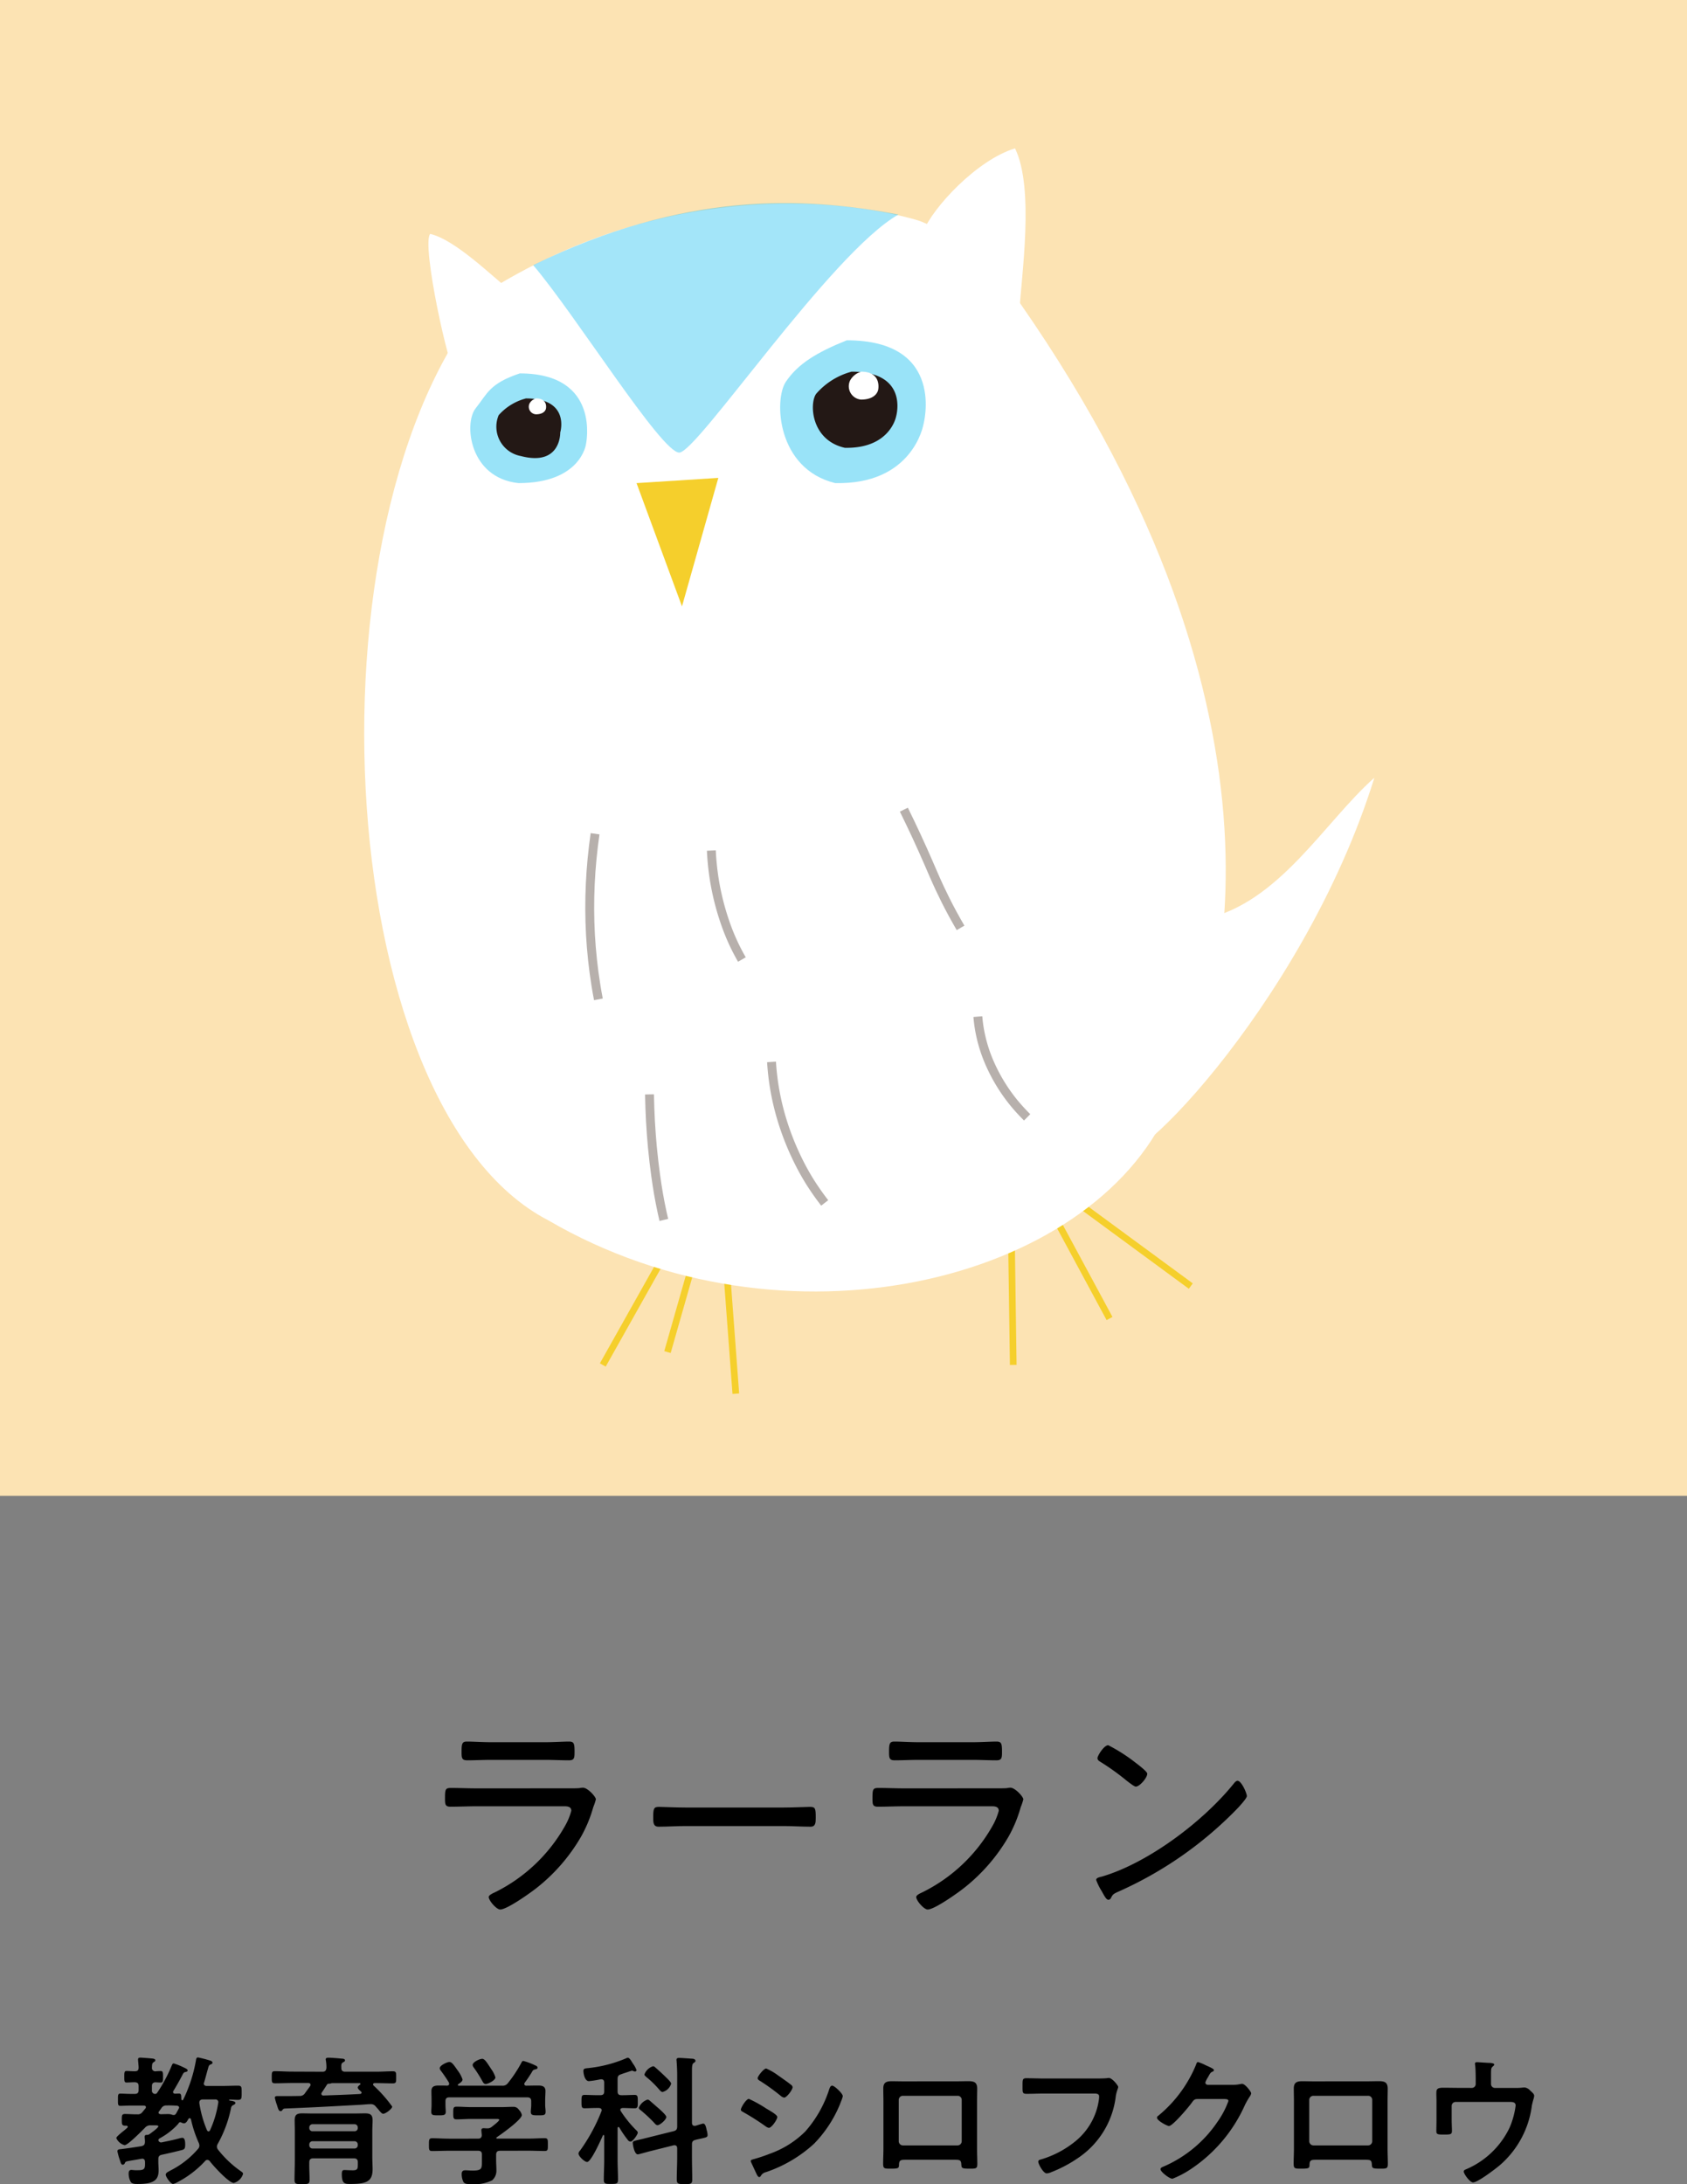<svg xmlns="http://www.w3.org/2000/svg" width="180" height="233.002" viewBox="0 0 180 233.002">
  <rect x="0" y="0" width="180" height="233.002" fill="#808080" stroke="none"/>
  <defs>
    <style>
      .cls-1 {
        fill: #fce3b3;
      }

      .cls-2, .cls-7 {
        fill: none;
        stroke-miterlimit: 10;
      }

      .cls-2 {
        stroke: #f5cf2c;
        stroke-width: 0.711px;
      }

      .cls-3 {
        fill: #fff;
      }

      .cls-4 {
        fill: #f5cf2c;
      }

      .cls-5, .cls-8 {
        fill: #00b9ef;
      }

      .cls-5 {
        opacity: 0.4;
      }

      .cls-6 {
        fill: #231815;
      }

      .cls-7 {
        stroke: #b7b0ac;
        stroke-width: 0.948px;
      }

      .cls-8 {
        opacity: 0.36;
      }
    </style>
  </defs>
  <title>illust_raran</title>
  <g id="レイヤー_2" data-name="レイヤー 2">
    <g id="リンクボタン">
      <g>
        <rect class="cls-1" width="180" height="159.576"/>
        <g>
          <path d="M18.465,223.162c0,.15.105.195.225.195.09,0,.315-.015.4-.015.255,0,.24.195.255.435,0,.09-.015.285.1.285a.145.145,0,0,0,.12-.105c.135-.27.315-.674.42-.945a15.479,15.479,0,0,0,.93-3.255c.015-.105.045-.269.21-.269a13.12,13.12,0,0,1,1.275.33c.12.029.27.09.27.239,0,.105-.105.151-.2.181-.15.059-.2.135-.27.42-.151.51-.27,1-.42,1.5a.274.274,0,0,0-.03.119c0,.2.15.256.315.256h1.665c.555,0,1.109-.03,1.665-.03.39,0,.39.149.39.75s0,.764-.39.764c-.3,0-.6-.029-.9-.029-.045,0-.045.029-.045.045,0,.045.059.059.165.074.314.045.5.106.5.24,0,.106-.105.165-.2.21a.427.427,0,0,0-.27.361,13.136,13.136,0,0,1-1.395,3.764.608.608,0,0,0-.105.316.5.5,0,0,0,.12.33,11.2,11.2,0,0,0,2.49,2.34c.075.059.18.134.18.239a1.438,1.438,0,0,1-.99.975c-.525,0-2.205-1.845-2.55-2.31a.335.335,0,0,0-.27-.15.287.287,0,0,0-.24.121,10.771,10.771,0,0,1-2.94,2.25,1.492,1.492,0,0,1-.48.194c-.255,0-.78-.75-.78-.989,0-.2.24-.3.54-.466a9.5,9.5,0,0,0,2.9-2.28.515.515,0,0,0,.15-.345.757.757,0,0,0-.075-.316,12.882,12.882,0,0,1-.825-2.5c-.03-.061-.06-.121-.135-.121s-.105.045-.15.1c-.09.166-.225.45-.465.45a.7.7,0,0,1-.285-.09.3.3,0,0,0-.12-.03.209.209,0,0,0-.18.15,7.321,7.321,0,0,1-2.01,1.575.34.34,0,0,0-.135.18.3.3,0,0,0,.3.255c.03,0,.06-.015.09-.015.63-.135,1.245-.254,1.845-.42a1.276,1.276,0,0,1,.33-.06c.3,0,.3.524.3.735,0,.405-.076.5-.361.571-.69.179-1.395.343-2.1.494-.316.06-.406.2-.406.5v.285c0,.285.031.585.031.87,0,.99-.42,1.47-2.191,1.47-.24,0-.6.015-.765-.194a1.8,1.8,0,0,1-.24-.931c0-.194.06-.375.285-.375.06,0,.15.015.2.015a3.234,3.234,0,0,0,.539.015c.72,0,.735-.21.72-.87,0-.194-.075-.36-.3-.36-.031,0-.061.015-.091.015-.375.06-.659.12-.885.151-.78.135-.795.119-.885.329a.248.248,0,0,1-.2.15c-.18,0-.21-.15-.314-.466a6.684,6.684,0,0,1-.271-.974c0-.21.24-.21.405-.225q1.08-.135,2.16-.314c.286-.076.36-.166.375-.466,0-.149-.015-.3-.03-.45v-.105c0-.18.151-.18.285-.18a.613.613,0,0,0,.2-.06c.164-.12.974-.69.974-.854,0-.121-.2-.106-.525-.106h-.255a.745.745,0,0,0-.66.27c-.315.315-1.815,1.845-2.159,1.845a1.365,1.365,0,0,1-.886-.75c0-.134.3-.375.69-.705a5.176,5.176,0,0,0,.48-.405.111.111,0,0,0,.046-.1.122.122,0,0,0-.136-.12h-.149c-.346,0-.346-.195-.346-.615,0-.465,0-.63.346-.63.434,0,.87.045,1.3.03a.576.576,0,0,0,.555-.24c.1-.12.21-.255.315-.375a.261.261,0,0,0,.06-.135c0-.135-.105-.165-.225-.18H13.95c-.42,0-.809.03-1.11.03-.27,0-.255-.18-.255-.645,0-.48-.015-.66.255-.66.315,0,.705.031,1.11.031h.42c.3,0,.42-.12.42-.406v-.42c0-.3-.12-.405-.42-.419-.285,0-.615.03-.87.03-.239,0-.239-.181-.239-.615s0-.616.239-.616c.181,0,.57.031.87.031s.42-.1.42-.406c0-.21-.06-.689-.06-.855s.105-.194.255-.194,1.065.075,1.215.089c.12.015.375.031.375.2,0,.09-.09.134-.2.21-.165.119-.15.285-.165.57a.356.356,0,0,0,.39.39c.105-.015.51-.031.555-.031.24,0,.24.2.24.616s0,.615-.24.615c-.059,0-.45-.016-.555-.03-.285.014-.39.149-.39.419v.42a.349.349,0,0,0,.346.406.282.282,0,0,0,.21-.12,16.073,16.073,0,0,0,1.559-2.911c.045-.1.09-.225.21-.225a7.028,7.028,0,0,1,.99.39c.241.121.495.21.495.36,0,.121-.15.15-.24.166-.165.045-.2.09-.315.314-.315.6-.6,1.11-.96,1.7A.2.2,0,0,0,18.465,223.162Zm-.675,1.455a.583.583,0,0,0-.54.24c-.09.135-.18.256-.27.375a.223.223,0,0,0-.06.135c0,.135.1.166.226.18.269,0,.54-.014.809-.014.33,0,.39.1.57.1s.225-.075.405-.42c.045-.075.091-.165.135-.254a.2.2,0,0,0,.045-.121c0-.135-.12-.18-.24-.2-.3-.015-.6-.03-.9-.03Zm4.455,2.76a.175.175,0,0,0,.165-.12,10.929,10.929,0,0,0,.87-2.894.227.227,0,0,0,.015-.091.292.292,0,0,0-.33-.3h-1.32c-.21,0-.375.09-.375.33v.061a11.91,11.91,0,0,0,.81,2.879C22.11,227.3,22.155,227.377,22.245,227.377Z"/>
          <path d="M34.41,221.017c.285,0,.39-.135.42-.42a4.528,4.528,0,0,0-.059-.779.393.393,0,0,1-.016-.136c0-.149.181-.165.285-.165.285,0,1.02.061,1.335.09.135.016.435,0,.435.195,0,.12-.105.151-.225.225-.18.105-.18.256-.165.586,0,.285.135.4.405.4H40.14c.585,0,1.185-.045,1.77-.045.375,0,.36.151.36.645s.015.645-.36.645c-.585,0-1.185-.03-1.77-.03h-.15c-.091,0-.18.03-.18.135a.166.166,0,0,0,.06.136,14.52,14.52,0,0,1,1.98,2.235c0,.225-.69.764-.96.764-.15,0-.286-.164-.555-.5-.075-.075-.15-.165-.24-.269a.638.638,0,0,0-.525-.256c-.33,0-.885.061-1.216.075-3.044.165-4.844.271-7.889.39-.194.016-.225.016-.345.18a.208.208,0,0,1-.18.1c-.2,0-.254-.21-.405-.689a5.57,5.57,0,0,1-.21-.736c0-.149.12-.179.24-.179h.616c.585,0,1.17,0,1.769-.015a.631.631,0,0,0,.585-.285c.18-.256.375-.51.555-.766a.242.242,0,0,0,.045-.135c0-.15-.119-.195-.239-.195H31.125c-.585,0-1.17.03-1.77.03-.36,0-.36-.12-.36-.645,0-.51,0-.645.345-.645.6,0,1.185.045,1.785.045Zm-1.38,11.52c0,.465-.15.465-.81.465-.63,0-.795,0-.795-.465,0-.66.03-1.335.03-2.01v-3.24c0-.36-.015-.705-.015-1.065,0-.585.2-.765.78-.765.405,0,.81.015,1.216.015h4.289c.405,0,.825-.015,1.23-.015.555,0,.8.15.8.735,0,.36-.03.72-.03,1.08v2.88c0,.42.03.84.03,1.26,0,1.3-.63,1.575-2.34,1.575-.615,0-.945.015-.945-1.065,0-.315.075-.42.285-.42.06,0,.57.03.9.03.51,0,.525-.194.525-.646v-.209c0-.285-.12-.42-.42-.42H33.42c-.3,0-.42.135-.42.42C32.985,231.307,33.03,231.922,33.03,232.537Zm5.145-5.565a.346.346,0,0,0-.36-.359H33.36a.346.346,0,0,0-.36.359v.045a.335.335,0,0,0,.36.345h4.455a.335.335,0,0,0,.36-.345ZM33,228.847a.347.347,0,0,0,.36.36h4.455a.347.347,0,0,0,.36-.36v-.06a.347.347,0,0,0-.36-.36H33.36a.347.347,0,0,0-.36.36Zm1.936-6.509-.046.044-.015.03c-.18.285-.36.555-.54.826a.207.207,0,0,0-.045.135.19.19,0,0,0,.21.179c1.32-.045,2.625-.089,3.93-.165.12-.03.15-.09.15-.134,0-.06-.016-.076-.06-.121-.105-.105-.345-.269-.345-.435,0-.119.15-.24.24-.3a.11.11,0,0,0,.045-.091c0-.059-.06-.075-.106-.075H35.43a.378.378,0,0,0-.12.03.641.641,0,0,1-.24.031.2.2,0,0,0-.09.014C34.965,222.322,34.95,222.322,34.936,222.338Z"/>
          <path d="M53.355,229.447c-.285,0-.42.12-.42.42v.57c0,.36.03.72.03,1.08a1.354,1.354,0,0,1-.45,1.08A4.2,4.2,0,0,1,50.28,233c-.39,0-.69.015-.84-.241a1.938,1.938,0,0,1-.18-.824c0-.269.105-.405.39-.405.21,0,.5.03.78.03,1.006,0,.99-.224.99-1.064v-.631c0-.3-.12-.42-.42-.42H47.925c-.6,0-1.2.03-1.815.03-.344,0-.344-.149-.344-.675,0-.509,0-.69.344-.69.6,0,1.2.046,1.815.046H51c.271,0,.405-.121.405-.406-.015-.12-.045-.435-.045-.5,0-.179.12-.21.255-.21.1,0,.2.015.285.015h.075a.678.678,0,0,0,.48-.15c.135-.105.81-.615.81-.75,0-.119-.21-.105-.375-.105H50.265c-.51,0-1.035.045-1.56.045-.345,0-.345-.18-.345-.675,0-.525,0-.675.36-.675.525,0,1.035.045,1.545.045h3.24c.42,0,.825-.03,1.245-.03a.673.673,0,0,1,.615.315,1.1,1.1,0,0,1,.315.555c0,.5-2.2,2.055-2.67,2.37-.045.03-.045.045-.06.09.015.045.045.045.09.061h3.27c.6,0,1.214-.046,1.815-.046.345,0,.33.181.33.69s.015.675-.33.675c-.6,0-1.215-.03-1.815-.03Zm4.035-6.959c.435,0,.81.059.81.584,0,.3-.03.615-.03.961v.555c0,.224.045.464.045.705,0,.375-.21.375-.78.375-.555,0-.8,0-.8-.375,0-.241.045-.465.045-.705v-.42c0-.3-.135-.42-.42-.42h-8.31c-.3,0-.42.119-.42.42v.42c0,.24.03.479.03.705,0,.375-.24.375-.78.375-.57,0-.764,0-.764-.391,0-.21.029-.465.029-.689v-.555c0-.33-.015-.646-.015-.945,0-.541.361-.6.8-.6.3,0,.585,0,.87.015.12-.015.225-.06.225-.2a.467.467,0,0,0-.029-.135,14.847,14.847,0,0,0-.856-1.26.442.442,0,0,1-.12-.27c0-.285.75-.66,1.035-.66.24,0,.42.24.856.871a3.4,3.4,0,0,1,.54.989c0,.226-.286.39-.451.5a.1.1,0,0,0-.045.089c0,.061.045.076.09.076h4.6a.685.685,0,0,0,.645-.271,14.009,14.009,0,0,0,1.44-2.175c.045-.09.09-.194.21-.194a7.131,7.131,0,0,1,1.275.479c.105.045.239.1.239.241s-.164.165-.255.179c-.134.045-.239.076-.3.21a13.152,13.152,0,0,1-.81,1.215.209.209,0,0,0-.045.135c0,.121.09.166.18.181C56.55,222.5,56.97,222.488,57.39,222.488Zm-5.565-.166c-.165,0-.255-.119-.33-.254a14.029,14.029,0,0,0-.945-1.5.492.492,0,0,1-.12-.271c0-.315.75-.66,1.02-.66s.51.406.915,1.021a1.17,1.17,0,0,0,.09.135,2.936,2.936,0,0,1,.405.824C52.86,221.932,52.08,222.322,51.825,222.322Z"/>
          <path d="M65.985,226.912c-.06,0-.089.06-.089.121v3.4c0,.69.044,1.38.044,2.07,0,.465-.135.48-.765.48-.57,0-.75,0-.75-.45,0-.705.045-1.41.045-2.1v-2.58c0-.029-.03-.09-.074-.09s-.061.03-.076.061c-.195.434-1.245,2.819-1.679,2.819-.255,0-.915-.6-.915-.9a.494.494,0,0,1,.165-.316,19.212,19.212,0,0,0,2.279-4.184.336.336,0,0,0,.03-.121c0-.18-.15-.225-.3-.24h-.225c-.465,0-.975.031-1.3.031s-.33-.166-.33-.705c0-.555,0-.721.33-.721.375,0,.84.03,1.3.03h.375c.3,0,.42-.12.42-.42v-.93c0-.195-.09-.344-.3-.344h-.105a10.061,10.061,0,0,1-1.23.195c-.435,0-.585-.766-.585-1.1,0-.269.21-.255.6-.3a14.029,14.029,0,0,0,3.989-1.05.28.28,0,0,1,.15-.045c.15,0,.285.209.435.449.03.045.06.106.09.15a2.9,2.9,0,0,1,.405.721.168.168,0,0,1-.18.15.97.97,0,0,1-.195-.06.263.263,0,0,0-.105-.031c-.03,0-.315.091-.615.195-.24.075-.5.166-.57.195-.285.09-.359.225-.359.526V223.1c0,.3.12.42.419.42h.105c.465,0,.915-.03,1.3-.03.345,0,.33.2.33.721,0,.494.015.705-.33.705-.36,0-.825-.031-1.275-.031-.135.015-.255.045-.255.195,0,.06.031.09.045.135a12.394,12.394,0,0,0,1.575,1.965c.121.12.24.21.24.345,0,.165-.51.945-.78.945a.411.411,0,0,1-.3-.2,10.963,10.963,0,0,1-.886-1.3A.126.126,0,0,0,65.985,226.912Zm7.845,3.179c0,.811.029,1.622.029,2.431,0,.48-.179.48-.824.48s-.825-.015-.825-.5c0-.81.045-1.605.045-2.416v-.9c0-.18-.075-.33-.285-.33a.37.37,0,0,0-.12.015l-2.64.66c-.165.045-1.064.3-1.155.3-.39,0-.54-1.111-.54-1.215,0-.211.18-.226.72-.361.15-.03.345-.075.57-.135l3.075-.765c.285-.075.375-.21.375-.51v-5.474c0-.5-.03-1.066-.06-1.456,0-.059-.015-.12-.015-.165,0-.195.15-.21.285-.21.21,0,1.26.076,1.47.09.12.015.27.076.27.226,0,.119-.09.149-.195.225-.165.105-.18.4-.18.915v5.46c0,.179.075.33.27.33h.105c.135-.045.75-.241.825-.241.255,0,.329.51.374.705a1.883,1.883,0,0,1,.091.51c0,.24-.105.255-.766.405-.134.031-.314.06-.524.121-.3.074-.375.209-.375.509Zm-3.675-3.374c-.135,0-.255-.135-.33-.225a15.8,15.8,0,0,0-1.455-1.365c-.09-.06-.21-.15-.21-.27a1.528,1.528,0,0,1,.93-.869.393.393,0,0,1,.225.1l1,.871c.165.15.78.689.78.884C71.1,226.117,70.425,226.717,70.155,226.717Zm.54-3.54c-.135,0-.24-.134-.33-.224a10.226,10.226,0,0,0-1.41-1.381c-.075-.074-.195-.15-.195-.27a1.43,1.43,0,0,1,.915-.87.323.323,0,0,1,.225.105c.39.345.78.69,1.14,1.051.21.209.57.54.57.705A1.3,1.3,0,0,1,70.695,223.177Z"/>
          <path d="M79.905,223.912a13.225,13.225,0,0,1,1.86,1.035c.405.24,1.17.66,1.17.9,0,.27-.6,1.155-.9,1.155a.829.829,0,0,1-.346-.164,26.6,26.6,0,0,0-2.384-1.516c-.105-.06-.255-.119-.255-.255C79.05,224.828,79.62,223.912,79.905,223.912Zm.494,6.435a18.01,18.01,0,0,0,1.786-.6,10.162,10.162,0,0,0,3.735-2.356,12.579,12.579,0,0,0,2.564-4.529c.061-.15.12-.36.316-.36.224,0,1.125.825,1.125,1.125a3.263,3.263,0,0,1-.2.585c-.03.105-.075.179-.089.24a13.255,13.255,0,0,1-2.776,4.244,14.433,14.433,0,0,1-5.13,3.03.829.829,0,0,0-.569.435.2.2,0,0,1-.15.09c-.165,0-.286-.33-.375-.51l-.5-1.08a.358.358,0,0,1-.03-.135C80.115,230.407,80.31,230.377,80.4,230.347Zm2.88-8.759c.316.224.856.6,1.125.824a.35.35,0,0,1,.165.256c0,.269-.63,1.109-.9,1.109a.748.748,0,0,1-.375-.195,22.933,22.933,0,0,0-2.2-1.59c-.106-.06-.255-.15-.255-.284,0-.21.644-1.036.915-1.036a6.325,6.325,0,0,1,1.305.765C83.16,221.5,83.234,221.557,83.279,221.588Z"/>
          <path d="M102.135,222.037c.389,0,.779-.014,1.17-.014.614,0,.96.1.96.8,0,.449-.016.9-.016,1.334v5.085c0,.524.03,1.065.03,1.59s-.134.525-.84.525c-.87,0-.839-.075-.87-.5-.03-.435-.2-.45-.719-.45H96.66c-.511,0-.7.015-.735.45-.015.42.03.5-.87.5-.705,0-.826,0-.826-.54s.031-1.051.031-1.575v-5.085c0-.449-.015-.9-.015-1.35,0-.63.3-.779.9-.779.405,0,.825.014,1.23.014Zm-5.79,1.545a.439.439,0,0,0-.45.435v4.41a.451.451,0,0,0,.45.45h5.819a.451.451,0,0,0,.45-.45v-4.41a.429.429,0,0,0-.45-.435Z"/>
          <path d="M116.687,221.738c.314,0,1.049,0,1.349-.03.06,0,.225-.031.27-.031.36,0,1.005.811,1.005.96s-.135.316-.255.96a9.228,9.228,0,0,1-4,6.6,13.925,13.925,0,0,1-2.88,1.53,1.527,1.527,0,0,1-.494.135c-.361,0-.9-1-.9-1.245,0-.164.135-.21.27-.24a10.534,10.534,0,0,0,3.735-1.98,6.964,6.964,0,0,0,2.46-4.38,2.9,2.9,0,0,0,.03-.359c0-.285-.255-.316-.525-.316h-5.325c-.63,0-1.244.031-1.874.031-.466,0-.45-.135-.45-.811s-.016-.854.4-.854c.645,0,1.29.03,1.936.03Z"/>
          <path d="M131.536,222.412a3.514,3.514,0,0,0,.84-.09c.045,0,.1-.015.165-.015.3,0,.96.825.96,1.021a.973.973,0,0,1-.181.375,9.131,9.131,0,0,0-.465.809,16.069,16.069,0,0,1-5.7,6.826,10.216,10.216,0,0,1-2.054,1.093c-.331,0-1.276-.734-1.276-1.019,0-.151.18-.225.3-.27a13.285,13.285,0,0,0,5.79-4.8,9.174,9.174,0,0,0,1.155-2.205c0-.194-.24-.21-.45-.21h-2.85c-.345,0-.435.151-.63.42-.285.405-2.01,2.46-2.414,2.46-.181,0-1.276-.569-1.276-.885a.233.233,0,0,1,.135-.209,13.877,13.877,0,0,0,4-5.371c.06-.149.105-.36.24-.36a5,5,0,0,1,.8.33c.135.075.9.36.9.526,0,.074-.075.134-.135.165-.21.075-.255.149-.51.614a2.277,2.277,0,0,0-.27.541c0,.164.105.24.255.254Z"/>
          <path d="M145.936,222.037c.389,0,.779-.014,1.169-.014.615,0,.96.1.96.8,0,.449-.015.9-.015,1.334v5.085c0,.524.03,1.065.03,1.59s-.135.525-.84.525c-.87,0-.84-.075-.87-.5-.03-.435-.195-.45-.72-.45h-5.189c-.511,0-.705.015-.735.45-.015.42.03.5-.871.5-.7,0-.825,0-.825-.54s.031-1.051.031-1.575v-5.085c0-.449-.015-.9-.015-1.35,0-.63.3-.779.9-.779.406,0,.826.014,1.231.014Zm-5.79,1.545a.44.44,0,0,0-.451.435v4.41a.452.452,0,0,0,.451.45h5.819a.451.451,0,0,0,.45-.45v-4.41a.429.429,0,0,0-.45-.435Z"/>
          <path d="M157.035,222.742a.41.41,0,0,0,.42-.42v-.614c0-.345-.015-1.066-.059-1.38a.749.749,0,0,1-.016-.18c0-.136.12-.15.225-.15.15,0,1.125.074,1.275.074.105,0,.556.016.556.181,0,.075-.121.165-.181.225-.18.15-.165.329-.165,1.2v.645a.411.411,0,0,0,.42.42h2.176a5.491,5.491,0,0,0,.719-.029,1.886,1.886,0,0,1,.3-.016.956.956,0,0,1,.555.315c.27.255.435.375.435.585a1.855,1.855,0,0,1-.09.391c-.06.194-.1.389-.15.584a10.113,10.113,0,0,1-3.45,6.435c-.449.375-2.324,1.815-2.835,1.815-.345,0-.989-.915-.989-1.154,0-.151.134-.2.269-.256a9.068,9.068,0,0,0,4.605-4.4,8.564,8.564,0,0,0,.66-2.385c0-.36-.3-.39-.585-.39h-5.819a.419.419,0,0,0-.42.42v1.5c0,.39.029.885.029,1.14,0,.42-.135.42-.914.42-.646,0-.75-.03-.75-.39s.015-.75.015-1.125v-2.07c0-.27-.015-.524-.015-.78,0-.435.029-.63.734-.63.54,0,1.095.015,1.651.015Z"/>
        </g>
        <g>
          <path d="M60.91,190.781c.346,0,.691,0,.92-.023a2.1,2.1,0,0,1,.368-.045c.506,0,1.38.965,1.38,1.242a5.5,5.5,0,0,1-.276.828,14.33,14.33,0,0,1-1.287,3.127,19.2,19.2,0,0,1-4.76,5.5c-.667.528-3.151,2.3-3.887,2.3-.39,0-1.219-.944-1.219-1.334,0-.23.53-.437.713-.529a17.458,17.458,0,0,0,7.428-7.059,6.829,6.829,0,0,0,.667-1.61c0-.437-.392-.483-.759-.483h-9.29c-.943,0-1.909.046-2.851.046-.576,0-.576-.275-.576-.92,0-.942.046-1.08.644-1.08.92,0,1.863.045,2.806.045Zm-2.759-4.92c.874,0,2-.069,2.553-.069.528,0,.6.184.6,1.081,0,.666-.024.92-.6.92-.851,0-1.7-.047-2.553-.047H52.4c-.85,0-1.7.047-2.552.047-.575,0-.6-.254-.6-.92,0-.874.069-1.081.575-1.081.621,0,1.7.069,2.575.069Z"/>
          <path d="M83.657,192.828c.966,0,2.392-.069,2.76-.069.575,0,.621.161.621,1.127,0,.529,0,.989-.553.989-.942,0-1.884-.069-2.828-.069H73.1c-.943,0-1.886.069-2.829.069-.575,0-.575-.46-.575-.989,0-.966.07-1.127.621-1.127.368,0,1.794.069,2.783.069Z"/>
          <path d="M106.52,190.781c.345,0,.69,0,.919-.023a2.113,2.113,0,0,1,.369-.045c.5,0,1.379.965,1.379,1.242a5.382,5.382,0,0,1-.276.828,14.281,14.281,0,0,1-1.287,3.127,19.188,19.188,0,0,1-4.76,5.5c-.667.528-3.15,2.3-3.886,2.3-.391,0-1.219-.944-1.219-1.334,0-.23.529-.437.713-.529a17.461,17.461,0,0,0,7.427-7.059,6.787,6.787,0,0,0,.667-1.61c0-.437-.391-.483-.758-.483h-9.29c-.944,0-1.91.046-2.852.046-.575,0-.575-.275-.575-.92,0-.942.046-1.08.643-1.08.92,0,1.864.045,2.806.045Zm-2.759-4.92c.874,0,2-.069,2.552-.069.529,0,.6.184.6,1.081,0,.666-.023.92-.6.92-.851,0-1.7-.047-2.552-.047H98.012c-.851,0-1.7.047-2.553.047-.574,0-.6-.254-.6-.92,0-.874.07-1.081.576-1.081.621,0,1.7.069,2.575.069Z"/>
          <path d="M133.038,191.609c0,.254-.92,1.242-1.2,1.518a40.6,40.6,0,0,1-12.441,8.646c-.62.275-.667.322-.874.736a.311.311,0,0,1-.253.161c-.229,0-.413-.368-.735-.943a6.115,6.115,0,0,1-.575-1.173c0-.23.368-.3.644-.367,4.967-1.473,10.854-5.933,14.073-9.957.091-.115.23-.254.368-.254C132.463,189.976,133.038,191.31,133.038,191.609ZM121.1,188c.275.207,1.31.988,1.31,1.218,0,.437-.805,1.379-1.219,1.379-.183,0-.689-.414-.966-.621a25.756,25.756,0,0,0-2.782-2c-.161-.092-.344-.207-.344-.414,0-.253.689-1.379,1.149-1.379A17.764,17.764,0,0,1,121.1,188Z"/>
        </g>
        <g>
          <path class="cls-2" d="M74.248,133.617l-3.03,10.623Z"/>
          <path class="cls-2" d="M71.057,133.617l-6.74,12Z"/>
          <path class="cls-2" d="M77.359,133.23l1.152,15.451Z"/>
          <path class="cls-2" d="M107.871,128.786l.239,16.825Z"/>
          <path class="cls-2" d="M113.446,127.2l13.61,10Z"/>
          <path class="cls-2" d="M110.37,125.8l8.016,14.863Z"/>
          <path id="body" class="cls-3" d="M52.965,30.488c-21.048,22.433-18,87.516,5.539,99.7,25.2,14.679,57.882,6.641,66.191-11.908,6.924-10.525,14.4-43.758-17.171-87.793-3.323-4.708-9.416-6.924-9.416-6.924S76.506,16.363,52.965,30.488Z"/>
          <path id="right" class="cls-3" d="M108.3,15.827c-4.084,1.247-8.747,6.3-9.78,8.845,0,2.354,10.052,12.307,10.247,8.585S110.4,20.107,108.3,15.827Z"/>
          <path id="left" class="cls-3" d="M45.9,24.954c-.969,1.1,2.077,14.881,2.7,14.881s5.816-6.13,5.816-8.863C52.55,29.518,48.575,25.566,45.9,24.954Z"/>
          <polygon id="くちばし" class="cls-4" points="67.917 51.54 76.644 50.982 72.767 64.691 67.917 51.54"/>
          <path id="tail" class="cls-3" d="M128.434,98.063c8.031-1.661,12.874-10.376,18.209-15.093-7.685,24.717-28.041,44.588-27.418,39.534C115,121.881,122.965,106.494,128.434,98.063Z"/>
          <path id="eye_right" data-name="eye right" class="cls-5" d="M83.845,40.735c1.274-1.9,3.269-3.133,6.508-4.431,10.663,0,8.17,9,8.17,9s-1.108,6.43-9.416,6.232C82.876,50.013,82.571,42.635,83.845,40.735Z"/>
          <path id="黒目右" class="cls-6" d="M87.083,42.013a7.583,7.583,0,0,1,3.779-2.362c6.192,0,4.745,4.8,4.745,4.8s-.643,3.426-5.468,3.321C86.52,46.957,86.343,43.025,87.083,42.013Z"/>
          <path id="eye_left" data-name="eye left" class="cls-5" d="M50.75,43.561c1.274-1.6,1.468-2.635,4.708-3.726,8.724,0,7.062,7.569,7.062,7.569s-.554,4.136-7.2,4.134C50.067,50.982,49.475,45.159,50.75,43.561Z"/>
          <path id="eye_left-2" data-name="eye left" class="cls-3" d="M90.7,40.6a1.928,1.928,0,0,1,1.2-.948c2.219,0,1.8,1.926,1.8,1.926s-.141,1.052-1.833,1.051A1.428,1.428,0,0,1,90.7,40.6Z"/>
          <path id="黒目左" class="cls-6" d="M53.206,44.293a5.858,5.858,0,0,1,2.914-1.787c4.772,0,3.656,3.63,3.656,3.63s.114,3.647-4.214,2.513A3.183,3.183,0,0,1,53.206,44.293Z"/>
          <path id="eye_left-3" data-name="eye left" class="cls-3" d="M56.5,43.044a1.114,1.114,0,0,1,.7-.538c1.3,0,1.051,1.093,1.051,1.093s-.083.6-1.072.6A.809.809,0,0,1,56.5,43.044Z"/>
          <path class="cls-7" d="M63.492,88.947q-.189,1.318-.321,2.682-.128,1.326-.191,2.693-.063,1.332-.058,2.7.006,1.334.08,2.7.074,1.334.22,2.694.142,1.328.359,2.68.124.768.268,1.516"/>
          <path class="cls-7" d="M75.9,90.737c.04.881.119,1.7.221,2.453.123.91.28,1.719.44,2.416a27.394,27.394,0,0,0,.747,2.637,22.985,22.985,0,0,0,1.017,2.534c.315.66.612,1.2.835,1.587"/>
          <path class="cls-7" d="M69.3,116.752c.019,1.009.056,1.949.1,2.81.058,1.053.132,1.99.207,2.8.106,1.127.227,2.134.345,2.989.214,1.558.415,2.61.484,2.962.148.76.287,1.381.393,1.828"/>
          <path class="cls-7" d="M82.321,113.288a26.5,26.5,0,0,0,.387,3.188,26.965,26.965,0,0,0,.764,3.111c.258.835.541,1.611.829,2.319.346.852.7,1.6,1.023,2.238.558,1.093,1.026,1.834,1.217,2.132.549.854,1.064,1.552,1.454,2.054"/>
          <path class="cls-7" d="M104.336,108.453a14.993,14.993,0,0,0,.363,2.294,15.806,15.806,0,0,0,.7,2.207,18.354,18.354,0,0,0,2.847,4.779c.509.61.987,1.109,1.348,1.467"/>
          <path class="cls-7" d="M96.441,86.376c.5,1.012.942,1.945,1.334,2.788.51,1.1.929,2.042,1.261,2.806.37.853.749,1.75,1.224,2.77.379.814.819,1.7,1.366,2.714.351.648.656,1.176.864,1.532"/>
          <path id="国文学科" class="cls-8" d="M56.89,28.284c16.1-7.838,28.605-7.356,38.973-5.4-7.225,4.108-21.479,25.4-23.389,25.4S61.438,33.635,56.89,28.284Z"/>
        </g>
      </g>
    </g>
  </g>
</svg>
